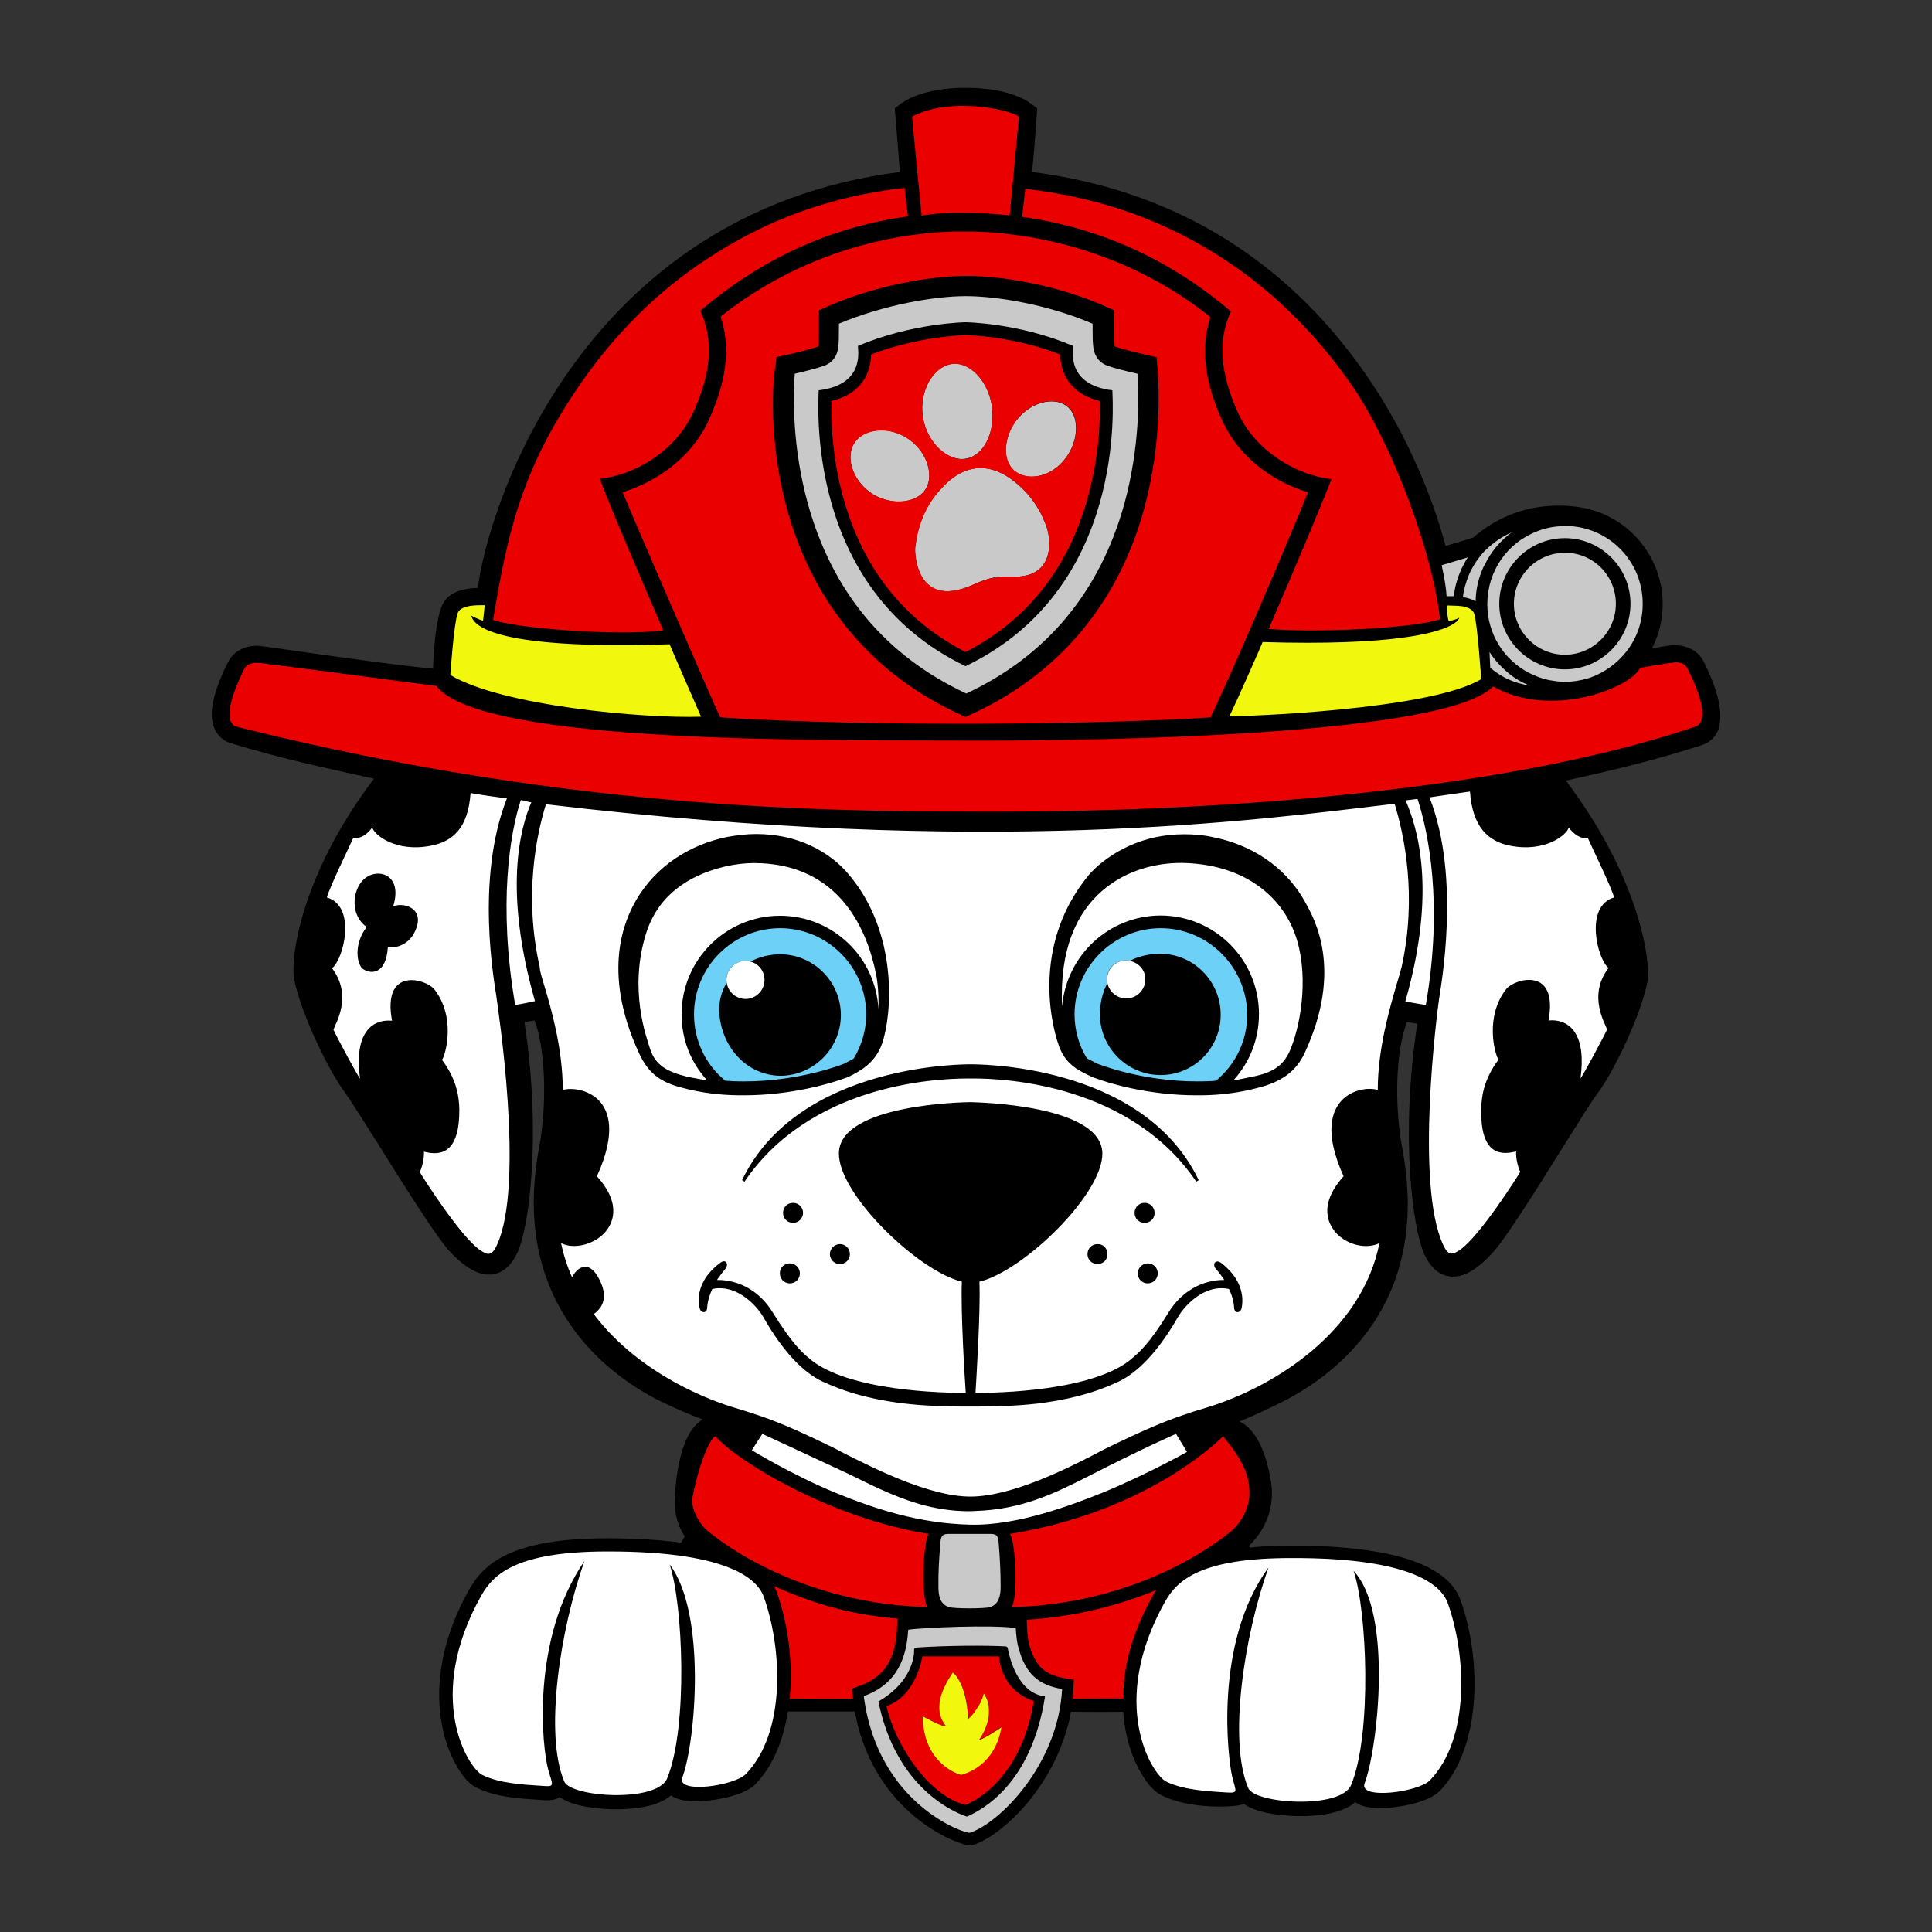 <?xml version="1.0" encoding="utf-8"?>
<!-- Generator: Adobe Illustrator 21.1.0, SVG Export Plug-In . SVG Version: 6.00 Build 0)  -->
<svg version="1.0" id="Warstwa_1" xmlns="http://www.w3.org/2000/svg" xmlns:xlink="http://www.w3.org/1999/xlink" x="0px" y="0px"
	 viewBox="0 0 792 792" enable-background="new 0 0 792 792" xml:space="preserve">
<rect x="0" y="0" width="792" height="792" fill="#333333" stroke="none"/>
<g>
	<path d="M698.4,271.2c-2.2-4.3-6.5-6.7-12.1-6.7c-2.4,0-7.9,1.1-9.1,1.3c2.9-5.6,4.4-11.9,4.4-18.2c0-18.3-12.4-33.9-29.2-38.6
		l-1.4-0.4c-5.9-1.4-27.8-5.1-47.1,11.8l-11.3,3.4c-4.5-16.9-16.7-52.8-44.9-86.3c-32-38-73.9-60.5-124.6-67c1.2-12.2,2.1-26,2.1-26
		l-1.2-1c-8.2-6.9-22.7-7.5-27-7.5h-2c-4.2,0-18.7,0.5-27,7.5l-1.2,1c0,0,2.1,25.5,2.1,26c-131.3,16.8-169.2,138.8-173,170.5
		c-8.2,0.2-13.3,2.9-15,8c-1.8,4.8-3,13.8-3.4,25.1c-20.5-1.8-69.9-9.4-71.9-9.4c-5.6,0-9.9,2.4-12.1,6.7c-6.1,12.1-8,20.9-5.8,26.7
		c1.2,3,3.4,5.5,6.7,6.5c20.4,6.2,36.9,9.8,58.9,14.6c-30.3,40.1-34.3,74-32.7,82.3c3,14.8,14.4,37.7,20.5,45.9
		c2,2.7,7.5,11.4,13.8,21.4c11.1,17.8,23.8,37.9,29.1,43.8c6.8,7.4,12.7,10.6,18.1,9.8c4.2-0.7,7.6-3.7,10.1-9.1
		c4.6-10,9.9-47.6,2.8-94.3c0.1,0,0.2,0,0.4-0.1c1.1-0.2,2.4-0.4,3.7-0.6c4.4,11.1,5.3,34,1.9,52.1c-12.4,65.8,30.9,94.8,50.1,104.2
		c7,3.4,12.5,5.6,16.9,7.3c-11.3,6.7-11.4,33.5-11.4,33.8c0,5.3,1.4,10.1,4.1,14.1c-0.5,0.9-1,1.7-1.5,2.6
		c-8.7-1.2-18.9-1.8-30.4-1.8c-39.1,0-50.4,10.4-56.3,20.7c-14.4,25.5-13.6,46-10.9,57.9c0.1,0.3,0.2,0.7,0.2,1
		c0.3,1.3,0.6,2.4,1,3.5c0.7,2.4,1.6,4.7,2.6,6.8c2.8,6,6.4,10.6,9.7,12.2c7.7,4,17.8,4.6,25.9,5.1l0.9,0.1c1,0.1,1.9,0.1,2.5,0.1
		c0.9,0,3.1,0,5-1.3c6.5,4.6,19.3,5,23.2,5c7.3,0,17-1,22.5-5.7c2.2,1.6,5.4,2.4,10.1,2.4c7.4,0,19.8-2.2,24.5-7
		c6-6.2,9.9-14.6,12.1-23.8c0.6-2.7,0.8-3.2,1.2-6c2.7,0,27.4,0,27.4,0s0.7,3.5,1.3,6c10,37.9,42,48.9,45.7,48.9l0.9,0l0.7-0.2
		c11.3-3.6,31.4-22.2,38.5-48c0.9-3.4,0.9-2.7,1.5-6.6c5.3,0.1,19.3,0.1,21.5,0c0.1,3.1,0.4,4.4,0.8,7c0.5,2.8,1.1,5.2,1.7,7.2
		c2.8,9.2,8,17.2,12.5,19.7c12.1,6.6,32.5,5.2,34.4,3.9c6.5,4.6,19.3,5,23.2,5c7.3,0,17-1,22.5-5.7c2.2,1.6,5.4,2.4,10.1,2.4
		c7.4,0,19.8-2.2,24.5-7c3.2-3.3,5.8-7.2,7.8-11.5c1.5-3.2,2.7-6.6,3.7-10.2c0.1-0.3,0.1-0.5,0.2-0.8c4.6-17.8,2.7-39.4-3.2-55.8
		c-5.3-14.8-28.7-22.3-69.5-22.3c-6.3,0-11.9,0.3-16.8,0.8c-0.1-0.2-0.3-0.5-0.4-0.7c4-3.8,11.2-12.9,9-26.5
		c-2.2-13.2-6.7-21.6-12.9-24.5c4.8-1.9,10.2-4.4,16.7-7.6c12-5.9,28.8-17,40.1-35.7c11.6-19.2,14.9-42.3,10-68.4
		c-3.5-18.5-2.6-40.9,1.9-52c1.3,0.2,2.6,0.4,3.8,0.6c0.1,0,0.2,0,0.4,0.1c-7.1,46.3-1.8,84,2.8,94.3c2.5,5.4,5.8,8.5,10.1,9.2
		c5.4,0.9,11.3-2.3,18.1-9.8c5.4-5.9,18-26,29.1-43.8c6.3-10,11.7-18.7,13.8-21.4c6.2-8.2,17.5-31.1,20.5-45.9
		c1.3-6.8-2.3-41-33.5-82.3c20.5-4.5,37.3-8.6,55.9-14.6c3.2-1,5.5-3.4,6.7-6.5C706.4,292.2,704.6,283.7,698.4,271.2z"/>
	<path fill="#6DD0F7" d="M345.9,436.1l0.9-0.5c0.7-0.3,1.3-0.6,1.8-0.9c0.5-0.2,0.9-0.5,1.4-0.8c3.3-5.5,5.1-11.7,5.1-18.1
		c0-19.4-15.9-35.3-35.3-35.3s-35.3,15.9-35.3,35.3c0,10.6,4.6,20.5,12.8,27.2c1,0.1,2,0.1,3,0.2c1.8,0.1,3.3,0.1,4.7,0.1
		C328,443.3,345.7,436.2,345.9,436.1z M294.9,415.8c-0.4-4.9,0.8-9.3,3-12.9c-0.1-0.4-0.1-0.8-0.1-1.2c0-4.3,3.6-7.8,7.8-7.8
		c0.7,0,1.3,0.1,2,0.3c3.8-2,8-3,12.2-3c13.7,0,24.9,11.2,24.9,24.9c0,13.7-11.2,24.9-24.9,24.9
		C306.1,440.7,296.1,429.5,294.9,415.8z M475.8,380.5c-19.4,0-35.3,15.9-35.3,35.3c0,6.3,1.7,12.7,5.1,18.1c0.5,0.2,0.9,0.5,1.4,0.7
		c0.6,0.3,1.3,0.6,1.8,0.9l1.2,0.6c0.1,0,17.7,7.2,40.8,7.2c1.5,0,3,0,4.7-0.1c1,0,2.1-0.1,3-0.2c8.2-6.8,12.8-16.6,12.8-27.2
		C511.1,396.4,495.2,380.5,475.8,380.5z M475.8,440.7c-13.7,0-24.9-11.2-24.9-24.9c0-4.7,1.1-9,3-12.7c-0.1-0.5-0.2-1.1-0.2-1.6
		c0-4.3,3.5-7.8,7.8-7.8c0.6,0,1.1,0.1,1.6,0.2c3.5-1.8,7.7-2.9,12.4-2.9c13.7-0.1,24.9,11.2,24.9,24.9
		C500.5,429.5,489.5,440.7,475.8,440.7z"/>
	<path fill="#C9C9C9" d="M419.4,680.9c-0.8-1.6-1.7-4.7-2.1-6.2c-0.4-1.8-0.7-3.8-0.9-7.3c-9.6-1.4-38.2-0.2-44.1,0.7
		c-0.8,14.9-7.1,23.2-18.2,27.2c5.7,44.5,41.7,56.6,43.5,56c11.7-3.7,36.1-27.5,37.8-58.9C425.3,690.7,421.8,685.9,419.4,680.9z
		 M396.4,744.7c-4.4-1.4-29-11.1-36.3-47.2c11.6-6.7,14.2-15.4,14.6-19.9c0.1-1.1-0.3-2.1,0.9-2.2c12.9-0.9,29.2-0.9,36.4-0.5
		c1.2,0.1,1,0.5,1.3,1.7c0.5,2.4,3.8,17.6,15.1,18.8C422.7,731.9,402.3,742,396.4,744.7z M389,658.8c-3.7-1.2-4.3-4.8-4.3-8.3
		c-0.1-6,0.3-12,0.8-17.9c0.2-3.2,0.9-3.8,3.7-3.8c2.1,0,16.1,0,16.5,0c2.8,0,3.5,0.6,3.7,3.8c0.5,6,0.8,12,0.8,17.9
		c0,3.5-0.7,7.1-4.3,8.3C403.8,659.5,391.1,659.5,389,658.8z M454.5,150.1c-4.8-1.5-6-5.4-6.3-7.6c-0.3-2.3-0.3-4.5-0.3-7.7
		c0-0.6,0-1.3,0-2.1c-18.2-7.8-39-11.3-52-11.3c-13,0-33.7,3.6-52,11.3c0,0.7,0,1.4,0,2.1c0,3.3,0,5.4-0.3,7.7
		c-0.2,2.2-1.5,6.1-6.2,7.6c-2.3,0.8-7.2,2.1-11.6,3.1c-0.7,9.5-1,30.1,5.3,53c10,36.4,31.9,62.6,65,78.1
		c33-15.4,54.9-41.8,64.9-78.1c6.2-22.9,6-43.5,5.3-53C461.7,152.2,456.8,150.9,454.5,150.1z M395.8,273.1
		c-66.2-31.9-60.2-108.4-60.2-113.1c19.2-2.3,16-16.5,16.1-18.2c22.2-9.4,44.1-9.7,44.1-9.7s21.7,0.2,44.1,9.7
		c0.1,1.7-3,15.9,16.1,18.2C456.1,164.8,462,241.3,395.8,273.1z M662.4,247.5c0,11.5-9.4,20.9-20.9,20.9c-11.5,0-20.9-9.4-20.9-20.9
		c0-11.5,9.4-20.9,20.9-20.9C653,226.5,662.4,235.9,662.4,247.5z M358,202.7c-8.2-5.1-11.4-14.6-8.1-20.6c3.3-6,13.2-7.8,21.4-2.9
		c8.3,4.9,11.7,15,8.4,20.9C376.4,206.1,366.2,207.6,358,202.7z M601.7,228.5c-1,1.5-1.8,3.1-2.6,4.7c-0.6,1.5-1.3,3-1.7,4.5
		c-0.7,2.1-1.2,4.4-1.4,6.7c-0.3,0-0.7,0-0.9,0c-0.9,0-1.6,0-2.1,0c-0.1-2.8-0.8-7.1-2-12.7L601.7,228.5z M625.8,280.5
		c0.3,0.2,0.8,0.3,1.2,0.6c-0.8-0.1-1.5-0.2-2.3-0.5c-3-0.7-5.9-1.7-8.5-3.2c-1.8-1-3.7-2.3-5.3-3.7c-0.1-2.2-0.2-4.4-0.3-6.4
		c2.5,3.9,5.8,7.2,9.5,10C621.9,278.5,623.7,279.7,625.8,280.5z M378.3,170.8c-1.6-10.7,4.4-20.4,11.6-21.6
		c7.1-1.3,15,6.4,16.7,17.1c1.6,10.8-3.3,20.5-10.6,21.7C388.8,189.4,379.9,181.7,378.3,170.8z M608.7,231.4c-0.6,0.9-1,2-1.4,3
		c-1.5,3.8-2.3,7.8-2.4,12.1c-1.6-0.9-3.5-1.5-5.2-1.7c0.3-3,1.2-5.9,2.2-8.5c0.6-1.6,1.4-3.1,2.3-4.6c0.9-1.6,2-3,3.1-4.4
		c1-1.2,2.1-2.2,3.2-3.2c2.8-2.4,5.8-4.4,9.1-5.8C615,221.7,611.2,226.2,608.7,231.4z M641.6,215.6c-0.2,0-0.3,0-0.5,0
		c-0.3,0-0.5,0.1-0.8,0.1c-3.5,0.1-6.9,0.8-9.9,2c-12.6,4.7-20.7,16.5-20.7,30c0,12,6.7,22.9,17.4,28.3c2.7,1.3,5.3,2.3,7.9,2.8
		c2,0.3,4,0.7,6,0.7h0.6c3.1,0,6.2-0.5,9.3-1.4c2.2-0.7,4-1.5,5.6-2.4c2.6-1.4,4.8-3,6.7-4.8c6.6-6.1,10.2-14.4,10.2-23.3
		C673.5,229.9,659.2,215.6,641.6,215.6z M641.5,274.4c-14.8,0-26.9-12.1-26.9-26.9c0-14.8,12.1-26.9,26.9-26.9
		c14.8,0,26.9,12.1,26.9,26.9C668.4,262.3,656.3,274.4,641.5,274.4z M428.6,214.8c2.2,4.9,4.6,21.9-13,21.6
		c-5.3-0.1-8.6-0.5-17.4,3.6c-22.8,9.8-23.4-13.7-23-15.8c0.8-6.8,3.1-15.9,10.4-23.6c3.1-3.5,16.5-18.5,35.1,1.3
		C426.3,208.1,427.9,213.3,428.6,214.8z M438,167.1c4.8,4.5,4,15-2.2,22c-6.2,7.1-15.5,8.1-20.4,3.6c-4.8-4.5-4-14.5,2.2-21.5
		C423.9,164.1,433.3,162.6,438,167.1z"/>
	<path fill="#EB0000" d="M367.7,667.9c-0.6,12.4-5.3,19.6-15.1,23.1l-3.4,1.3c0,0,0.5,3.8,0.5,4c-6.4,0.1-24,0-26,0
		c1.5-14.9-0.7-30.8-5.3-43.7c-0.3-0.8-0.7-1.6-1.1-2.4c13.7,6.1,29.3,11.6,50.6,13.3L367.7,667.9z M421,667.1
		c0.2,3.5,0.5,5.3,0.8,6.6c0.3,1.3,1.2,4,1.8,5.2c1.9,3.9,4.3,7.5,12.6,9l4,0.7l-0.2,4.1c-0.1,1.5-0.1,2.2-0.3,3.6
		c11.9,0,17.4-0.1,20.8,0c-0.1-11.6,2.7-25.5,12.5-42.9c0.3-0.5,0.6-1.1,1-1.6c-14,5.8-31.9,10.9-53.1,12.2L421,667.1z M692,274.5
		c-0.6-1.3-1.9-3.4-5.9-2.9c-4,0.5-11.3,1.7-13.8,2.2c-3.8,8.2-36.5,21.1-60.2,7.6c-21.7,22.3-190.5,22.3-216.3,22.2
		c-55-0.3-198.5,1.8-216.9-22.4c-0.5,0-71.6-9.5-73.4-9.5c-3.8,0-5,1.6-5.6,2.9c-6.1,12.8-6.4,18.3-5.4,20.9
		c0.5,1.2,1.2,2.1,2.5,2.4c142.4,35.8,252.9,34.8,316.2,34.8c70.5,0,197.4-6.2,281.7-34.8c1.3-0.5,2.1-1.3,2.5-2.4
		C698.4,292.9,698.3,287.2,692,274.5z M271.9,258.4c-11.5-26.6-24.2-56.6-26-62.2c12.5-1,30.7-10.2,38.4-27.4
		c5.5-12.2,9.5-26.9,2.8-41.4c24.5-20.9,52.9-34.3,85.1-38.7l-1.4-11.7c-31.1,3.6-57,13.3-81.2,29.3c-20,13.1-37.5,30.5-51.9,51.4
		c-25,36.2-29.9,63.3-35.6,96.4C210.5,257.4,252.5,260.9,271.9,258.4z M290.7,171.9c4.6-10.4,10.1-25.8,4.7-42.1
		c22.4-17.9,49.8-29.6,79.5-33.6l1-0.1c0.8-0.1,1.7-0.2,2.5-0.3c3.8-0.5,7.8-0.7,12.1-0.9c0.2,0,0.6,0,0.8,0c0.3,0,0.6,0,0.8,0h7.2
		c35.8,1.2,70.1,13.6,96.9,35.1c-5.3,16.3,0.1,31.8,4.7,42.1c7.5,16.7,22.9,26.1,35.3,29.7c-8.9,22.1-33.9,80.3-40,92.3
		c-45.3,2.9-137.4,4-200.9,0c-0.2-0.3-0.3-0.8-0.6-1.2c-2.5-5.2-34.2-78.4-39.5-91.1C267.8,198,283.2,188.5,290.7,171.9z
		 M322.6,208.6c10.8,39.2,35.7,68.5,71.9,84.7l1.3,0.6l1.3-0.6c36.2-16.2,61.1-45.4,71.9-84.7c7.7-28.1,6-52.9,5.3-59.9l-0.2-2.3
		l-2.3-0.5c-4.7-1-12.1-2.9-14.4-3.7l-0.2-0.1c-0.1,0-0.2-0.1-0.2,0c0,0-0.1-0.2-0.1-0.6c-0.2-1.7-0.2-3.6-0.2-6.6
		c0-1.5,0-3.3,0-5.6v-2.1l-1.8-0.8c-21.5-9.9-45.1-13.3-58.7-13.3c-13.6,0-37.2,3.5-58.7,13.3l-1.8,0.8v2.1c0,2.3,0,4,0,5.6
		c0,3,0,4.8-0.2,6.6c0,0.3-0.1,0.5-0.1,0.5s-0.1,0-0.2,0.1l-0.2,0.1c-2.4,0.8-9.7,2.8-14.4,3.7l-2.3,0.5l-0.2,2.3
		C316.7,155.5,314.9,180.4,322.6,208.6z M346.8,207.8c-3-9.4-6.3-24.6-6-43.4c10.4-2.5,16-9.2,16.3-19.1c19.6-7.5,38-7.9,38.7-7.9
		c0.8,0,19.2,0.3,38.8,7.9c0.3,9.9,6,16.6,16.3,19.1c0.3,18.8-3.1,33.8-6.1,43.4c-8.5,27.2-25,47.2-49,59.5
		C371.9,255,355.3,235.1,346.8,207.8z M428.6,214.8c-0.7-1.5-2.3-6.7-7.9-12.9c-18.6-19.8-32-4.7-35.1-1.3
		c-7.2,7.7-9.5,16.8-10.4,23.6c-0.3,2.1,0.2,25.5,23,15.8c8.7-4,12.1-3.7,17.4-3.6C433.2,236.7,430.8,219.7,428.6,214.8z
		 M415.5,192.6c4.8,4.5,14.2,3.6,20.4-3.6c6.2-7,7-17.5,2.2-22c-4.7-4.5-14.2-3-20.4,4C411.5,178.1,410.7,188.1,415.5,192.6z
		 M378.3,170.8c1.6,10.8,10.5,18.5,17.7,17.3c7.2-1.3,12.2-10.9,10.6-21.7c-1.7-10.7-9.5-18.4-16.7-17.1
		C382.7,150.5,376.7,160.1,378.3,170.8z M358,202.7c8.3,4.8,18.4,3.3,21.7-2.5c3.3-6-0.1-16-8.4-20.9c-8.2-4.9-18.1-3.1-21.4,2.9
		C346.6,188.1,349.8,197.7,358,202.7z M413.9,88.3c0,0,3.4-35.5,3.8-40.5c-5.3-3.5-29.1-7.9-43.8,0c0.2,3,3.9,40.6,3.9,40.6
		C389.8,86.2,407.9,87.6,413.9,88.3z M507.4,169c7.7,17.1,25.9,26.2,38.4,27.4c-2,5.6-14.2,34.8-25.7,61.4
		c16.7,1.6,57.4,0.1,70.2-3.9c-2.4-24.3-18.1-69.6-36.1-95.9c-14.5-20.9-32-38.3-51.9-51.4c-24.3-16-50.9-25.6-82-29.2l-1.3,11.5
		c32,4.4,61.1,17.8,85.6,38.8C497.9,142.1,502,156.8,507.4,169z M380.7,628.8c-40.3-6.4-78.4-29.8-87.3-39.9
		c-0.9-1-5.9,6.8-9.5,24.7c-1,4.8,3,11.4,6.2,14c12.9,10.7,45.1,30.1,90.1,31.2C377.4,654.8,378.5,631.7,380.7,628.8z M414,628.8
		c2.3,2.9,3.4,26,0.7,30c45-1,77.2-20.5,90.1-31.2c3.2-2.6,7.4-8.8,7.4-15.3c0-7.8-2.8-13.8-10.8-23.5
		C491.4,598.5,462.2,621,414,628.8z M423.8,697.3c-4.1,25.8-18.1,38.5-28,42.6c-14.7-3.5-28.6-23.9-32.4-40.5
		c12.4-4.3,14.7-20.4,14.7-20.4h31.4C409.6,678.9,409.8,692.8,423.8,697.3z M410.4,708c0,0-7.4,5-9.1,5.1c4.6-6.7,4.5-11.9,3.7-15.2
		c-0.6-2.3-1.7-3.6-1.7-3.7l-0.6,1.9c-0.2,0.5-0.5,1.2-0.8,1.9c-1.2,2.2-3.1,5.1-5,6.7c-0.1-2.5-0.4-4.6-0.7-6.5
		c-1.7-9.9-5.6-12.6-5.6-12.6c-2.1,3.2-5.1,8-5.5,13c-0.3,3,0.3,6,2.6,8.9c-0.8,0.9-9.4-3.9-9.4-3.9c0,17.8,12.6,23,14.7,23.7
		c0.9,0.3,0.9,0.4,1.8,0.1C396.3,726.7,407.7,723.3,410.4,708z"/>
	<path fill="#F1F70D" d="M184.6,276.7c0,0,1.4-20.7,3-25.3c1-2.8,5.6-3.3,9.4-3.3c0.3,0,1.6,0,1.7,0c-0.3,2.5-0.4,4.5-0.7,6.4
		c-0.1,0-3-1.1-4.8-2.1c1.4,6.1,17,13.8,81.3,11.7c0.2,0.7,12.9,29.7,12.9,29.7C264,294.6,205.7,289.4,184.6,276.7z M607.2,278.4
		c0,0-1.6-23.3-2.9-26.9c-0.6-1.7-2.6-2.6-5.1-3c-1.2-0.2-5.9-0.3-6-0.3c-0.1,1.8,0.2,5.4,0.7,6.4c0.1,0,2.7-0.4,4.3-1.4
		c-0.1,0.6-0.7,1.4-2,2.3c-5.8,4-25.5,9.3-78.6,7.7c-0.2,0.7-10.6,24.2-13.6,30.4C507.8,293.8,586.1,291.2,607.2,278.4z M405,697.9
		c-0.6-2.3-1.7-3.6-1.7-3.7l-0.6,1.9c-0.2,0.5-0.5,1.2-0.8,1.9c-1.2,2.2-3.1,5.1-5,6.7c-0.1-2.5-0.4-4.6-0.7-6.5
		c-1.7-9.9-5.6-12.6-5.6-12.6c-2.1,3.2-5.1,8-5.5,13c-0.3,3,0.3,6,2.6,8.9c-0.8,0.9-9.4-3.9-9.4-3.9c0,17.8,12.6,23,14.7,23.7
		c0.9,0.3,0.9,0.4,1.8,0.1c1.7-0.6,13.1-4,15.7-19.3c0,0-7.4,5-9.1,5.1C405.9,706.4,405.8,701.2,405,697.9z"/>
	<path fill="#FFFFFF" d="M222.9,403.3c3,9.9,7.8,26.5,7.8,43.5c3.7-1,10.2-0.2,14.6,4.1c4.3,4.3,7.6,13.2-0.6,31.3
		c10.9,12.1,5.9,20.1,3.2,23.1c-4.7,5.1-12.9,6.9-17.9,4.3c1,4.8,2.5,9.5,4.5,14c0.9-1.7,2.6-4.1,5.2-4.3c2.2-0.1,4.3,1.7,6.1,5.4
		c3,6,2.2,10.7-2.4,14c18.9,25.1,48.9,35.8,57.8,38.4c2,0.6,3.9,1.2,5.8,1.8c9.7,3.1,17.8,6.3,35.9,15.2c1,0.6,2.3,1.2,3.8,2
		c11.2,5.6,34.2,17.4,51.1,17.4c17,0,40-11.7,51.1-17.4c1.5-0.8,2.8-1.5,3.8-2c15.6-7.6,23.8-11.1,32-13.9c3.1-1.1,6.2-2.1,9.7-3.1
		c28.4-8.6,63.9-31.4,71.1-67.5c-5.2,2.6-13.2,0.9-17.9-4.3c-2.6-3-7.7-11,3.2-23.1c-8.2-18.1-4.8-26.9-0.6-31.3
		c4.4-4.4,10.9-5.2,14.6-4.1c0-16.9,4.9-33.5,7.8-43.5c0.9-3,1.6-5.3,2-7c6.4-29,1-54.2-2.9-66.8c-59,7-166.5,21.7-347.9,0.2
		c-3.9,12.5-9.1,37.5-2.6,66.5C221.3,398,222,400.3,222.9,403.3z M509,536.2c-0.2,1-0.9,1.7-1.7,1.7c-0.6,0-1.3-0.5-1.4-1.7v-0.3
		c-0.1-1.3-0.3-3.8-2.1-7.5c-10.5-2.2-18.6,7.5-20.9,11.5c-7.8,13.6-16.1,22.6-24.6,26.6l-0.3,0.1c-10.5,5-22.2,7.5-32.9,8.8
		c-10.6,1.2-20.4,1.2-27.2,1.2c-10,0-26.4,0-42.7-4c-5.9-1.4-11.8-3.4-17.4-6l-0.3-0.1c-8.5-3.9-16.8-12.9-24.6-26.6
		c-2.2-3.9-10.4-13.7-20.9-11.5c-1.7,3.7-2,6.2-2.1,7.5v0.3c-0.1,1.3-0.8,1.7-1.4,1.7c-0.8,0-1.5-0.7-1.7-1.7
		c-1.4-6.8,1.5-13.3,8.3-18.4c1.5-1.2,2.3-0.7,2.6-0.3c0.6,0.7,0.3,1.8-0.3,2.6c-1.3,1.5-2.4,3.1-3.5,4.6
		c9.2-0.1,17.6,4.7,22.8,13.2c8.1,13.1,12.5,16.9,15,18.9l0.3,0.3c15.8,13.2,54.5,13.9,63.9,13.9c-0.5-6.9-2.1-33.8-1.6-45.6
		c-17.9-4.3-50.7-35.9-50.4-52.7c0.3-20.1,51.8-20.9,54-20.9c2.2,0.1,53.6,0.9,54,20.9c0.3,16.8-32.4,48.4-50.4,52.7
		c0.5,11.7-1.2,38.7-1.6,45.6c9.3,0,48.1-0.7,63.9-13.9l0.3-0.3c2.4-2,6.9-5.6,15-18.9c5.2-8.4,13.7-13.3,22.8-13.2
		c-1-1.5-2.2-3.1-3.5-4.6c-0.7-0.7-0.9-2-0.3-2.6c0.3-0.3,1.2-0.8,2.6,0.3C507.3,522.9,510.3,529.5,509,536.2z M323.8,517.9
		c2.3,0,4.1,1.9,4.1,4.1c0,2.3-1.8,4.1-4.1,4.1c-2.3,0-4.1-1.8-4.1-4.1C319.6,519.7,321.5,517.9,323.8,517.9z M321,497.2
		c0-2.3,1.8-4.1,4.1-4.1c2.3,0,4.1,1.8,4.1,4.1c0,2.3-1.9,4.1-4.1,4.1C322.8,501.3,321,499.5,321,497.2z M340.2,514.1
		c0-2.2,1.9-4.1,4.1-4.1c2.3,0,4.1,1.8,4.1,4.1c0,2.3-1.8,4.1-4.1,4.1C342.1,518.2,340.2,516.4,340.2,514.1z M454,514.1
		c0,2.3-1.8,4.1-4.1,4.1c-2.3,0-4.1-1.8-4.1-4.1c0-2.3,1.8-4.1,4.1-4.1C452.2,509.9,454,511.8,454,514.1z M469.2,501.3
		c-2.3,0-4.1-1.8-4.1-4.1c0-2.3,1.8-4.1,4.1-4.1c2.3,0,4.1,1.8,4.1,4.1C473.4,499.5,471.5,501.3,469.2,501.3z M474.6,522
		c0,2.3-1.8,4.1-4.1,4.1c-2.3,0-4.1-1.8-4.1-4.1c0-2.2,1.9-4.1,4.1-4.1C472.8,517.9,474.6,519.7,474.6,522z M446.5,358.5
		c1.8-2.1,11-11.8,27.2-15.3c3.5-0.7,7.4-1.2,11.7-1.2c3.9,0,7.9,0.3,11.9,1.2c14.8,2.9,29.2,11.4,37.5,26.2
		c3.9,6.9,16,27.8,0.1,62.1c-3.7,8.1-10.1,12.1-19.1,14.4c-7.8,2.1-15.6,3-23,3.1h-2.3c-19.6,0-35.8-4.9-41.4-7
		c-1-0.3-1.7-0.7-2-0.8c-4-2-10.1-4.3-13-12.4C430,417.1,424,385.6,446.5,358.5z M397.8,436.3c0.7,0,70.3-1.1,93.6,47.5l-1,0.6
		c-26.8-39.5-77.3-42.4-92.2-42.3l-0.4,0l-0.4,0c-0.2,0-0.3,0-0.5,0c-15.4,0-65.2,3.2-91.7,42.3l-1-0.6
		C327.4,435.4,397.1,436.3,397.8,436.3z M260.6,369.3c8.4-14.7,22.8-23.2,37.5-26.2c4-0.7,7.9-1.2,11.9-1.2c4.3,0,8.2,0.5,11.7,1.2
		c16.1,3.5,24.2,13,26,15.1c20.7,24.1,18,57.8,13.9,69.6c-2.9,8.2-9.3,11.4-13.3,13.4c-0.2,0.1-0.9,0.5-2,0.8
		c-5.6,2.1-21.9,7-41.4,7h-2.3c-7.4-0.1-15.2-1-23-3.1c-9-2.3-13.9-6-17.7-14.3C246.1,397.4,256.7,376.2,260.6,369.3z M469.5,401.5
		c0,4.3-3.5,7.8-7.8,7.8c-3.7,0-6.9-2.6-7.7-6.2c-0.1-0.5-0.2-1.1-0.2-1.6c0-4.3,3.5-7.8,7.8-7.8c0.6,0,1.1,0.1,1.6,0.2
		C466.9,394.7,469.6,397.8,469.5,401.5z M435.4,412.6c-2.3-47,29-59.8,51-58.8c24.8,1.1,39,14.3,44.4,28.9c5.7,15.5,3,35.4-1.6,47
		c-2.6,6.6-6.6,9.6-14.5,11.4c-2.3,0.5-8.7,1.8-9.1,1.8c6.8-7.5,10.5-17,10.5-27.2c0-22.3-18.1-40.4-40.4-40.4
		C454.5,375.4,437.1,391.8,435.4,412.6z M659.4,396.8c-8.7,11.4-1.3,22.9-0.6,25.2c-1.4,3.1-9.5,18.2-10.9,20.1
		c2.4-17.4-3.8-24.5-13.1-23.8c4.1-22.3-13.9-17.1-17.3-12.9c-8.9,11.3-4.8,26.6-3.2,29c-5.6,7.4-7,14.3-7.1,20.3
		c-0.3,17.4,6.8,19.3,14.3,17.3c-0.1,3.2,0.8,6.4,1.7,8.4c-1.2,2.1-16.6,26.3-24.6,31.9c-2.8,1.8-4.7,3.1-7-2
		c-11.6-25-2.4-95.8-1.7-100.6c0.6-4.5,9.2-49.7-3.9-82.8c-0.3,0,16.9-2.5,16.6-2.4c1,14.5,7.5,20.5,16.5,22.2
		c14.3,2.8,23.2-4.4,24-7.5c2,2.9,5.2,4.9,7.8,4.3c2.1,4.8,9.3,19.3,10.8,24.4C649.4,371.4,654.8,393.3,659.4,396.8z M576.2,328.1
		c0.4,0,4.1-0.5,4.9-0.6c4.4,13.5,10.6,43,3.4,84.5c-4.5-0.8-4.5-0.7-8.4-1.5C589.3,364.6,580.8,338.6,576.2,328.1z M313.4,401.7
		c0,4.3-3.5,7.8-7.8,7.8c-3.9,0-7.1-2.9-7.7-6.6c-0.1-0.4-0.1-0.8-0.1-1.2c0-4.3,3.6-7.8,7.8-7.8c0.7,0,1.3,0.1,2,0.3
		C311,395,313.4,398.1,313.4,401.7z M486.6,595.2c0,0-16.6,9.3-34.6,16.7c-12.3,4.9-35,13.7-54.5,13.1c-20.6-0.5-38.5-6.3-55.1-13.1
		c-17.9-7.4-34.2-17.4-34.2-17.4l4.3-6.7c0,0,19.3,8.9,34.9,16.2c8.9,4.3,18.4,9.3,29.3,12.5c6.3,1.8,13.1,3,20.6,3
		c0.9,0,1.7-0.1,2.6-0.1c18.9-0.6,32.4-7.2,45.8-14c23.2-11.9,36.4-17.6,36.4-17.6L486.6,595.2z M211.2,412
		c-7.1-41.3-2.1-70.7,2.3-84c2,0.2,2.4,0.7,4.3,0.9c-4.5,10.6-11.5,35.7,1.5,81.5C215.6,411.2,215.7,411.2,211.2,412z M266.4,429.7
		c-1.4-4.5-8.7-24.1-1.6-46.9c4.7-15.1,16.5-23.8,32.5-27.6c4-0.9,8-1.4,11.7-1.4c35.8,0,46.7,28.5,50.1,45.4
		c0.7,3.3,1.2,8.9,1,14.6c-1-21.3-18.7-38.4-40.3-38.4c-22.3,0-40.4,18.1-40.4,40.4c0,10.2,3.7,19.7,10.5,27.1
		c-1.2-0.2-7.4-1.3-8.9-1.7C273.2,439.2,268.5,436.5,266.4,429.7z M173.8,472.1c0.1,3.2-0.8,6.4-1.7,8.4
		c1.2,2.1,16.6,26.3,24.6,31.9c2.8,1.8,4.7,3.1,7-2c11.6-25,0.3-97.8-0.3-102.5c-0.6-4.5-8.7-47.4,4.4-80.6c-6-0.8-9.1-1.2-14.9-2.2
		c-1,14.5-7.4,19.9-16.3,21.6c-14.3,2.8-23.2-4.4-24-7.5c-2,2.9-5.2,4.9-7.8,4.3c-2.1,4.8-9.3,19.3-10.8,24.4
		c12.3,3.6,6.9,25.4,2.1,29c8.7,11.4,1.3,22.9,0.6,25.2c1.4,3.1,9.5,18.2,10.9,20.1c-2.4-17.4,3.8-24.5,13.1-23.8
		c-4.1-22.3,13.9-17.1,17.3-12.9c8.9,11.3,4.8,26.6,3.2,29c5.6,7.4,7,14.3,7.1,20.3C188.4,472.2,181.2,474.1,173.8,472.1z
		 M169.6,382.8c-2,3.6-6.1,6.1-10.6,5.4c-0.7,11.3-6.9,11.2-10.1,9.1c-2.6-1.7-4.1-10.1,1.4-17.3c-6.8-4.8-5.9-14.7-1.5-19.2
		c5.2-5.4,16.6-3,12.4,10.7C166.5,369.6,175,373.1,169.6,382.8z M593.5,657.2c7.5,20.9,9.3,55.4-7.3,72.6
		c-4.7,4.9-29.3,8.1-26.8,1.3c5.5-14.6,11.6-70.2-4.5-87.1c5.5,16.2,7.6,66.7-1,87.7c-4.1,10.1-39.5,7.8-42.2,1.3
		c-8.3-19.6-1.6-62.7,8.3-90.4c-22.7,31.1-16.5,78.8-14.9,85.6c1.5,6.3,2.8,6.9-2.4,6.6c-7.8-0.5-17.7-1-24.7-4.5
		c-5.7-2.9-24-31.8-0.3-73.9c5-8.8,14.9-17.7,51.5-17.7C582,638.5,591.4,651.4,593.5,657.2z M313.1,654.6
		c7.5,20.9,9.3,55.4-7.3,72.6c-4.7,4.9-28.5,8.3-26.1,1.5c5.5-14.6,10-67.5-5.2-87.4c5.5,16.2,7.6,66.7-1,87.7
		c-4.1,10.1-39.5,7.8-42.2,1.3c-8.3-19.6-1.6-62.7,8.3-90.4c-22.1,32.2-17.4,76.7-14.8,85.8c1.8,6.3,2.8,6.8-2.4,6.4
		c-7.8-0.5-17.7-1-24.7-4.5c-5.7-2.8-24-31.7-0.3-73.7c5-8.8,14.8-17.9,51.5-17.9C301.6,635.9,311,648.8,313.1,654.6z"/>
</g>
</svg>
